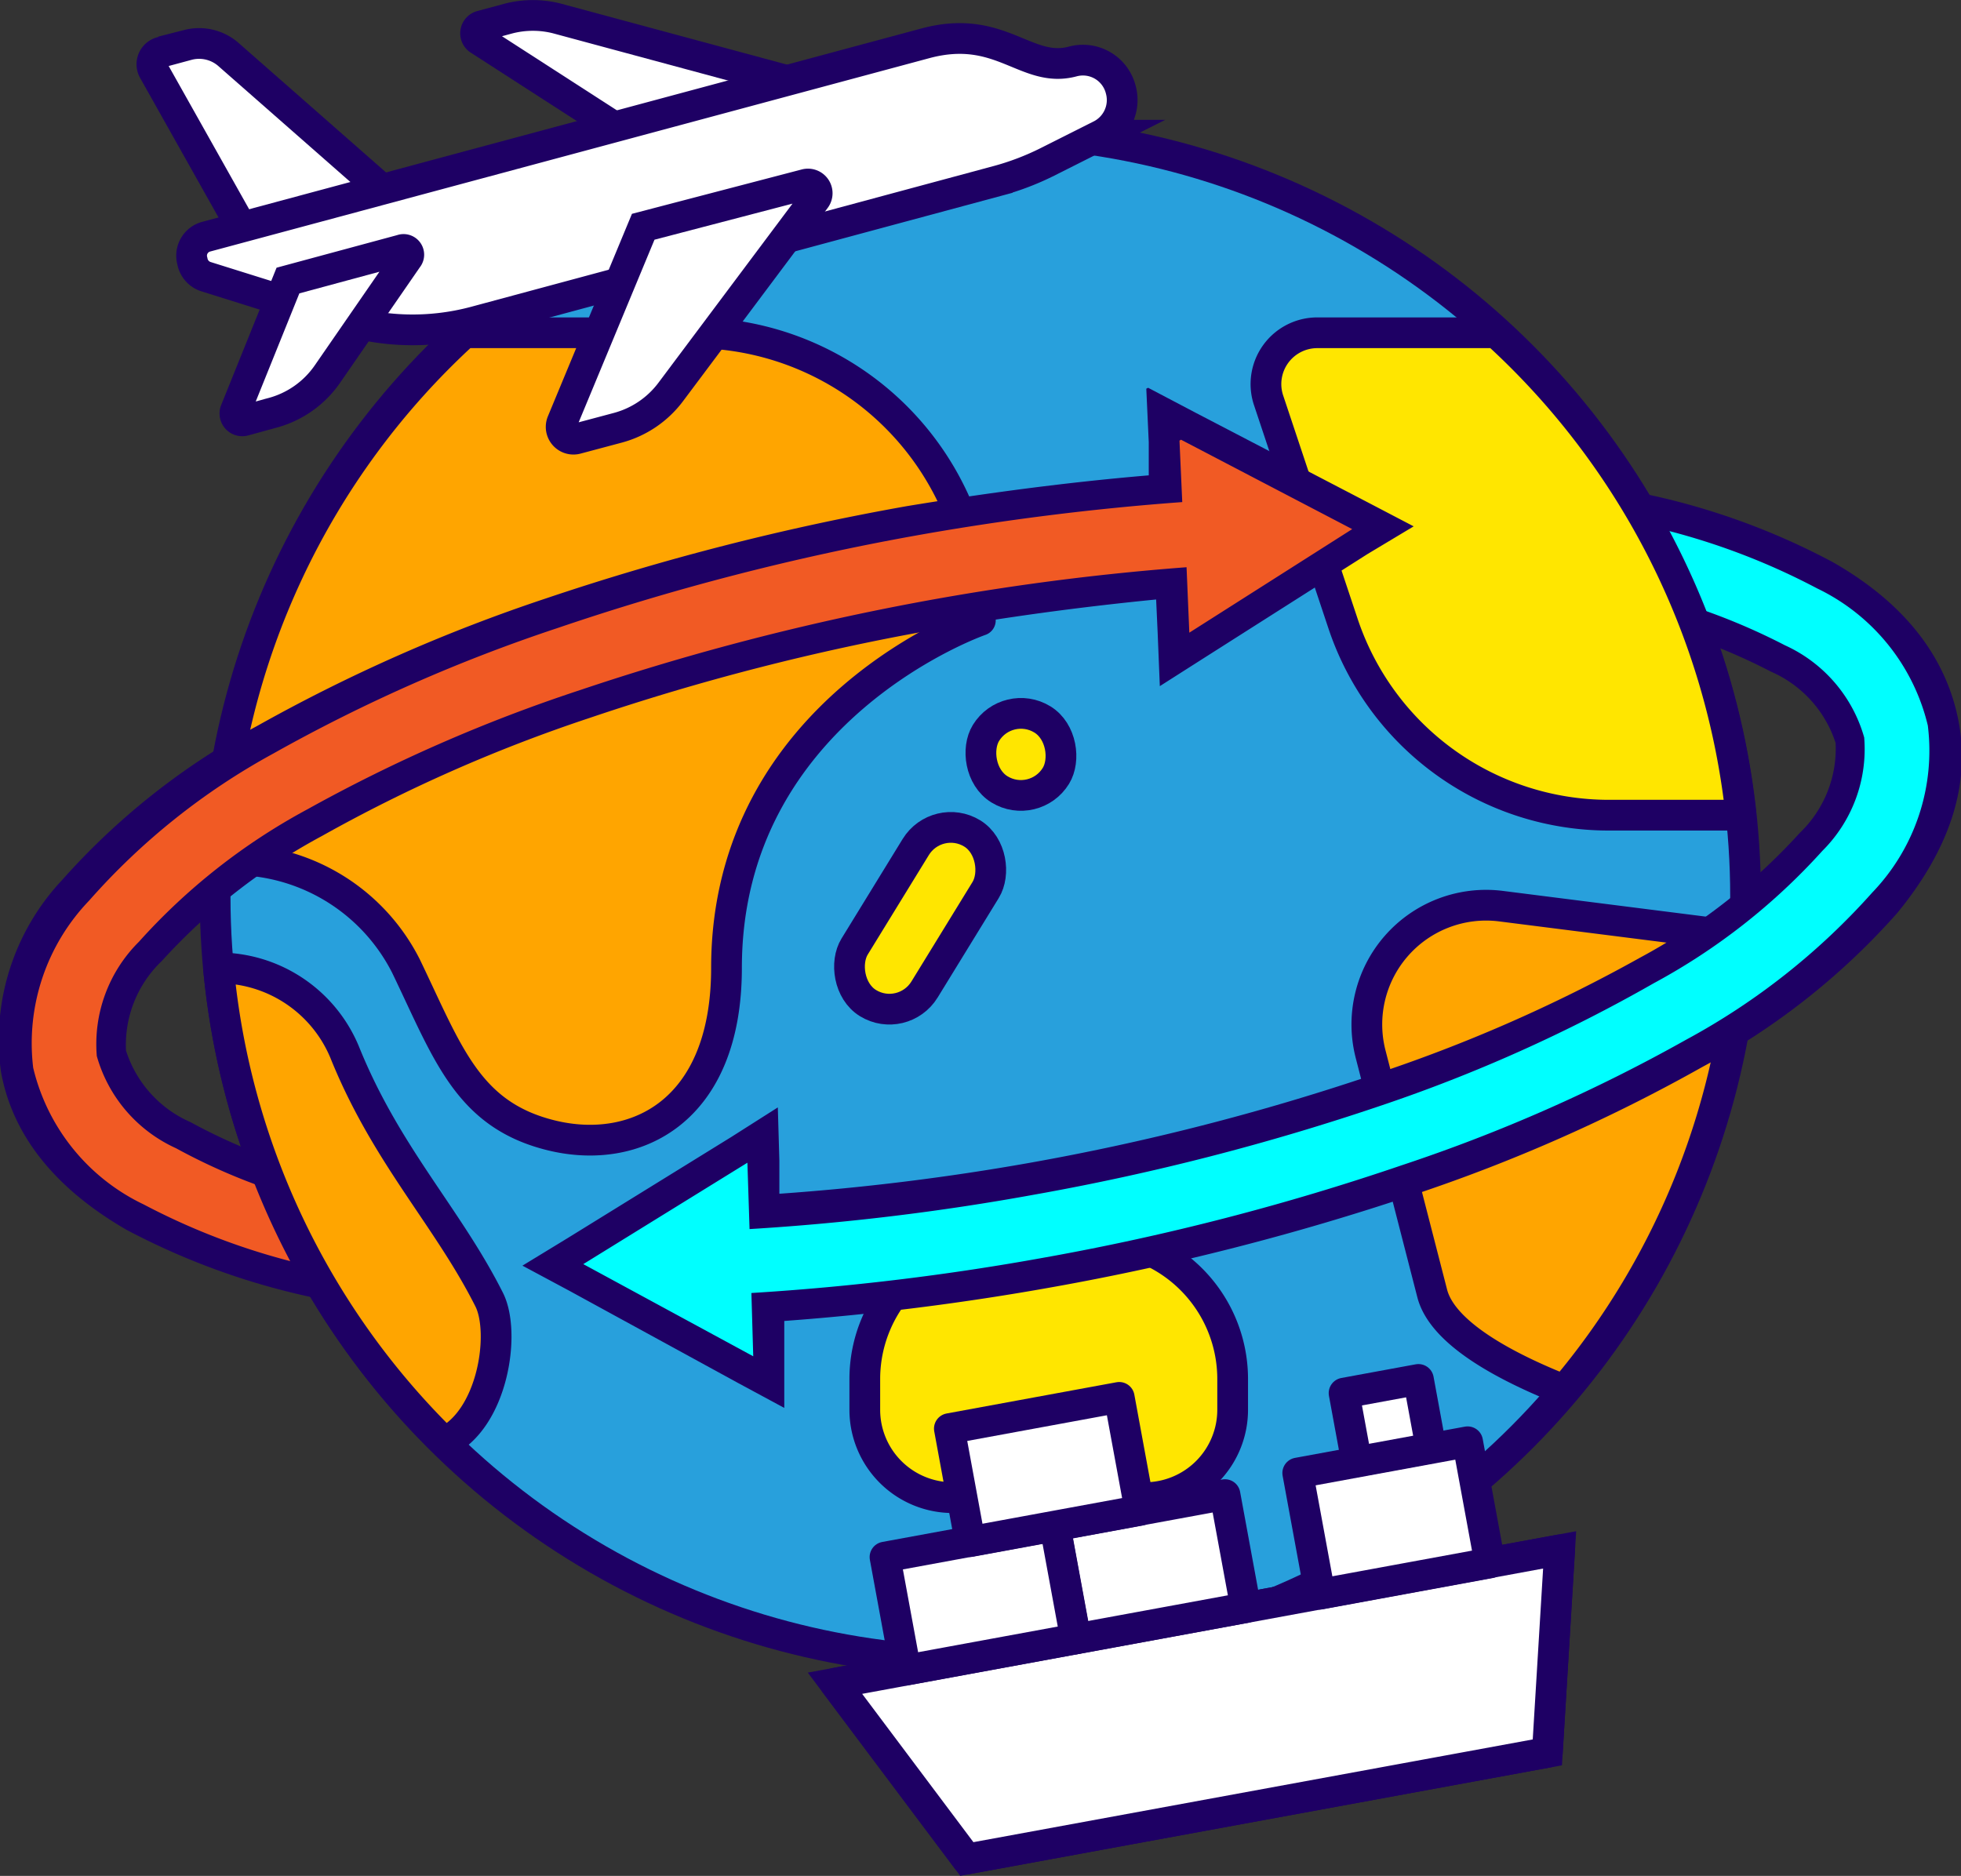 <svg xmlns="http://www.w3.org/2000/svg" viewBox="0 0 63.81 61.05"><rect x="0" y="0" width="63.81" height="61.05" fill="#333333" stroke="none"/><defs><style>.cls-1{fill:#28a0dc;}.cls-2{fill:orange;}.cls-2,.cls-3,.cls-4,.cls-8,.cls-9{stroke:#1e0064;}.cls-2,.cls-3,.cls-4,.cls-9{stroke-linecap:round;stroke-linejoin:round;}.cls-3{fill:#ffe600;}.cls-4{fill:none;}.cls-5{fill:aqua;}.cls-6{fill:#1e0064;}.cls-7{fill:#f15a24;}.cls-8,.cls-9{fill:#fff;}.cls-8{stroke-miterlimit:10;}</style></defs><g id="レイヤー_2" data-name="レイヤー 2"><g id="レイヤー_2-2" data-name="レイヤー 2"><circle class="cls-1" cx="31.9" cy="29.18" r="24.9"/><path class="cls-2" d="M56.73,30.49l-7.89-1a3.88,3.88,0,0,0-4.24,4.82l2,7.77c.33,1.33,2.46,2.43,4.3,3.16A24.83,24.83,0,0,0,56.73,30.49Z"/><path class="cls-2" d="M31.9,20.19a9.36,9.36,0,0,0-9.35-9.36H15.11A24.83,24.83,0,0,0,7.06,28a6.31,6.31,0,0,1,6.15,3.44c1.36,2.82,2,4.84,4.73,5.51s5.7-.76,5.7-5.45C23.64,23.05,31.9,20.19,31.9,20.19Z"/><path class="cls-3" d="M32.7,40.29h2.82a4.59,4.59,0,0,1,4.59,4.59v1a2.86,2.86,0,0,1-2.86,2.86H31a2.86,2.86,0,0,1-2.86-2.86v-1A4.59,4.59,0,0,1,32.7,40.29Z"/><circle class="cls-4" cx="31.9" cy="29.18" r="24.9"/><rect class="cls-3" x="28.6" y="26.65" width="2.67" height="6.48" rx="1.34" transform="translate(20.07 -11.25) rotate(31.55)"/><rect class="cls-3" x="31.89" y="23.21" width="2.67" height="2.67" rx="1.34" transform="translate(17.75 -13.75) rotate(31.55)"/><path class="cls-5" d="M18,41.16,24.8,37l.07,2.47a80.86,80.86,0,0,0,8.69-1.08,77.62,77.62,0,0,0,11.22-2.88,50.17,50.17,0,0,0,8.78-3.88,20,20,0,0,0,5.35-4.19,4.23,4.23,0,0,0,1.26-3.32,4.26,4.26,0,0,0-2.34-2.67,20.09,20.09,0,0,0-6.48-2l-.49-.08.51-3.06.49.08a22.75,22.75,0,0,1,7.52,2.43c2.2,1.28,3.5,2.89,3.84,4.8a7.1,7.1,0,0,1-1.92,5.84,22.59,22.59,0,0,1-6.19,4.91,53.56,53.56,0,0,1-9.33,4.12,79.62,79.62,0,0,1-11.67,3A81.92,81.92,0,0,1,25,42.52L25,45Z"/><path class="cls-6" d="M51.78,16.78a22.26,22.26,0,0,1,7.35,2.37,6.67,6.67,0,0,1,3.6,4.46,6.66,6.66,0,0,1-1.81,5.44,22.3,22.3,0,0,1-6.06,4.79,52.87,52.87,0,0,1-9.24,4.08,79,79,0,0,1-11.6,3,81.26,81.26,0,0,1-9.57,1.16l.06,2.06-5.53-3,5.34-3.3L24.39,40a78.1,78.1,0,0,0,9.26-1.12,77.3,77.3,0,0,0,11.29-2.9A50.14,50.14,0,0,0,53.81,32a20.47,20.47,0,0,0,5.49-4.31A4.67,4.67,0,0,0,60.66,24a4.7,4.7,0,0,0-2.58-3,20.57,20.57,0,0,0-6.65-2.11l.35-2.08M51,15.63l-.17,1-.34,2.07-.17,1,1,.16a19.36,19.36,0,0,1,6.31,2,3.81,3.81,0,0,1,2.1,2.32,3.8,3.8,0,0,1-1.16,2.92,19.47,19.47,0,0,1-5.21,4.07A49.89,49.89,0,0,1,44.62,35a77,77,0,0,1-11.15,2.85,77.87,77.87,0,0,1-8.11,1l0-1.08-.05-1.73L23.8,37l-5.34,3.3L17,41.19l1.53.82L24,45l1.52.82,0-1.73,0-1.1a84.12,84.12,0,0,0,8.72-1.1,82.22,82.22,0,0,0,11.74-3,53.84,53.84,0,0,0,9.42-4.17,22.9,22.9,0,0,0,6.33-5c1.71-2.08,2.4-4.18,2-6.25S62,19.64,59.63,18.29a23,23,0,0,0-7.69-2.49l-1-.17Z"/><path class="cls-3" d="M48.69,10.83H42.85A1.67,1.67,0,0,0,41.27,13l2.43,7.29a9.12,9.12,0,0,0,8.65,6.24h4.3A24.83,24.83,0,0,0,48.69,10.83Z"/><path class="cls-7" d="M12,42.07a22.75,22.75,0,0,1-7.52-2.43A7.15,7.15,0,0,1,.59,34.83,7.14,7.14,0,0,1,2.51,29a22.77,22.77,0,0,1,6.19-4.9A53.14,53.14,0,0,1,18,20,83.38,83.38,0,0,1,38,15.9l-.1-2.43,7.1,3.7-6.76,4.3L38.13,19c-2.62.21-5.27.55-7.88,1A76.34,76.34,0,0,0,19,22.9a50.18,50.18,0,0,0-8.78,3.87A20,20,0,0,0,4.9,31a4.27,4.27,0,0,0-1.26,3.32A4.26,4.26,0,0,0,6,37a18.85,18.85,0,0,0,6.33,2.13l.47.07-.3,3Z"/><path class="cls-6" d="M38.43,14.31,44,17.22l-5.3,3.37-.09-2.13a81,81,0,0,0-19.74,4A51.21,51.21,0,0,0,10,26.34a20.24,20.24,0,0,0-5.48,4.31,4.69,4.69,0,0,0-1.37,3.72,4.69,4.69,0,0,0,2.58,3,19.49,19.49,0,0,0,6.5,2.18l-.2,2A22.11,22.11,0,0,1,4.68,39.2a6.63,6.63,0,0,1-3.6-4.45A6.7,6.7,0,0,1,2.9,29.31a22.08,22.08,0,0,1,6-4.79,52.87,52.87,0,0,1,9.24-4.08,79.94,79.94,0,0,1,11.6-3,84.32,84.32,0,0,1,8.73-1.1l-.09-2m-1.08-1.69.08,1.74,0,1.08c-2.61.22-5.25.57-7.86,1a80.91,80.91,0,0,0-11.74,3,54.18,54.18,0,0,0-9.42,4.16,23.1,23.1,0,0,0-6.33,5,7.6,7.6,0,0,0-2,6.24c.37,2.07,1.75,3.8,4.08,5.15a23.31,23.31,0,0,0,7.69,2.49l1.05.17L13,41.67l.2-2,.09-.93-.92-.16a18.42,18.42,0,0,1-6.17-2.06,3.8,3.8,0,0,1-2.1-2.33,3.77,3.77,0,0,1,1.16-2.91,19.47,19.47,0,0,1,5.21-4.07,50,50,0,0,1,8.7-3.84,76.52,76.52,0,0,1,11.14-2.86c2.42-.43,4.87-.76,7.31-1l.05,1.09.07,1.73,1.46-.93,5.3-3.37L46,17.13l-1.53-.8-5.57-2.9-1.54-.81Z"/><path class="cls-2" d="M11.21,34.23a4.45,4.45,0,0,0-4.1-2.73,24.84,24.84,0,0,0,7.35,15.44c1.58-.74,2-3.56,1.46-4.64C14.57,39.61,12.56,37.59,11.21,34.23Z"/><polygon class="cls-8" points="31.46 60.5 50.35 57.03 50.75 50.44 27.17 54.78 31.46 60.5"/><polygon class="cls-9" points="31.46 60.5 50.35 57.03 50.75 50.44 27.17 54.78 31.46 60.5"/><rect class="cls-9" x="34.61" y="49.12" width="5.62" height="3.74" transform="translate(83.46 94.37) rotate(169.58)"/><rect class="cls-9" x="42.54" y="47.39" width="5.62" height="4.01" transform="translate(98.89 89.78) rotate(169.58)"/><rect class="cls-9" x="29.08" y="50.14" width="5.62" height="3.74" transform="translate(72.67 97.39) rotate(169.58)"/><rect class="cls-9" x="31.17" y="45.94" width="5.62" height="3.74" transform="translate(76.06 88.7) rotate(169.58)"/><rect class="cls-9" x="43.91" y="45.11" width="2.46" height="2.27" transform="translate(97.91 83.55) rotate(169.58)"/><path class="cls-8" d="M15.67.84,16.56.6a3.17,3.17,0,0,1,1.56,0l7.93,2.14L20.25,4.3l-4.65-3A.25.25,0,0,1,15.67.84Z"/><path class="cls-8" d="M5.23,1.7l.89-.24a1.45,1.45,0,0,1,1.31.31l5.42,4.76L8.09,7.8,5,2.3A.41.41,0,0,1,5.23,1.7Z"/><path class="cls-8" d="M30.11,1.41,6.72,7.7a.64.64,0,0,0-.46.8h0A.65.65,0,0,0,6.69,9L11,10.35a7.84,7.84,0,0,0,4.45.12l17-4.58a8.68,8.68,0,0,0,1.63-.62l1.73-.87a1.28,1.28,0,0,0,.66-1.48h0A1.27,1.27,0,0,0,34.91,2C33.39,2.41,32.56.75,30.11,1.41Z"/><path class="cls-8" d="M20.93,7.38,26.21,6a.3.3,0,0,1,.32.47l-4.7,6.28a3.18,3.18,0,0,1-1.72,1.17l-1.35.36a.4.4,0,0,1-.47-.54Z"/><path class="cls-8" d="M13.07,8.13l-3.7,1L7.66,13.37a.24.24,0,0,0,.28.32l.91-.25a3.17,3.17,0,0,0,1.8-1.26L13.26,8.4A.17.17,0,0,0,13.07,8.13Z"/></g></g></svg>